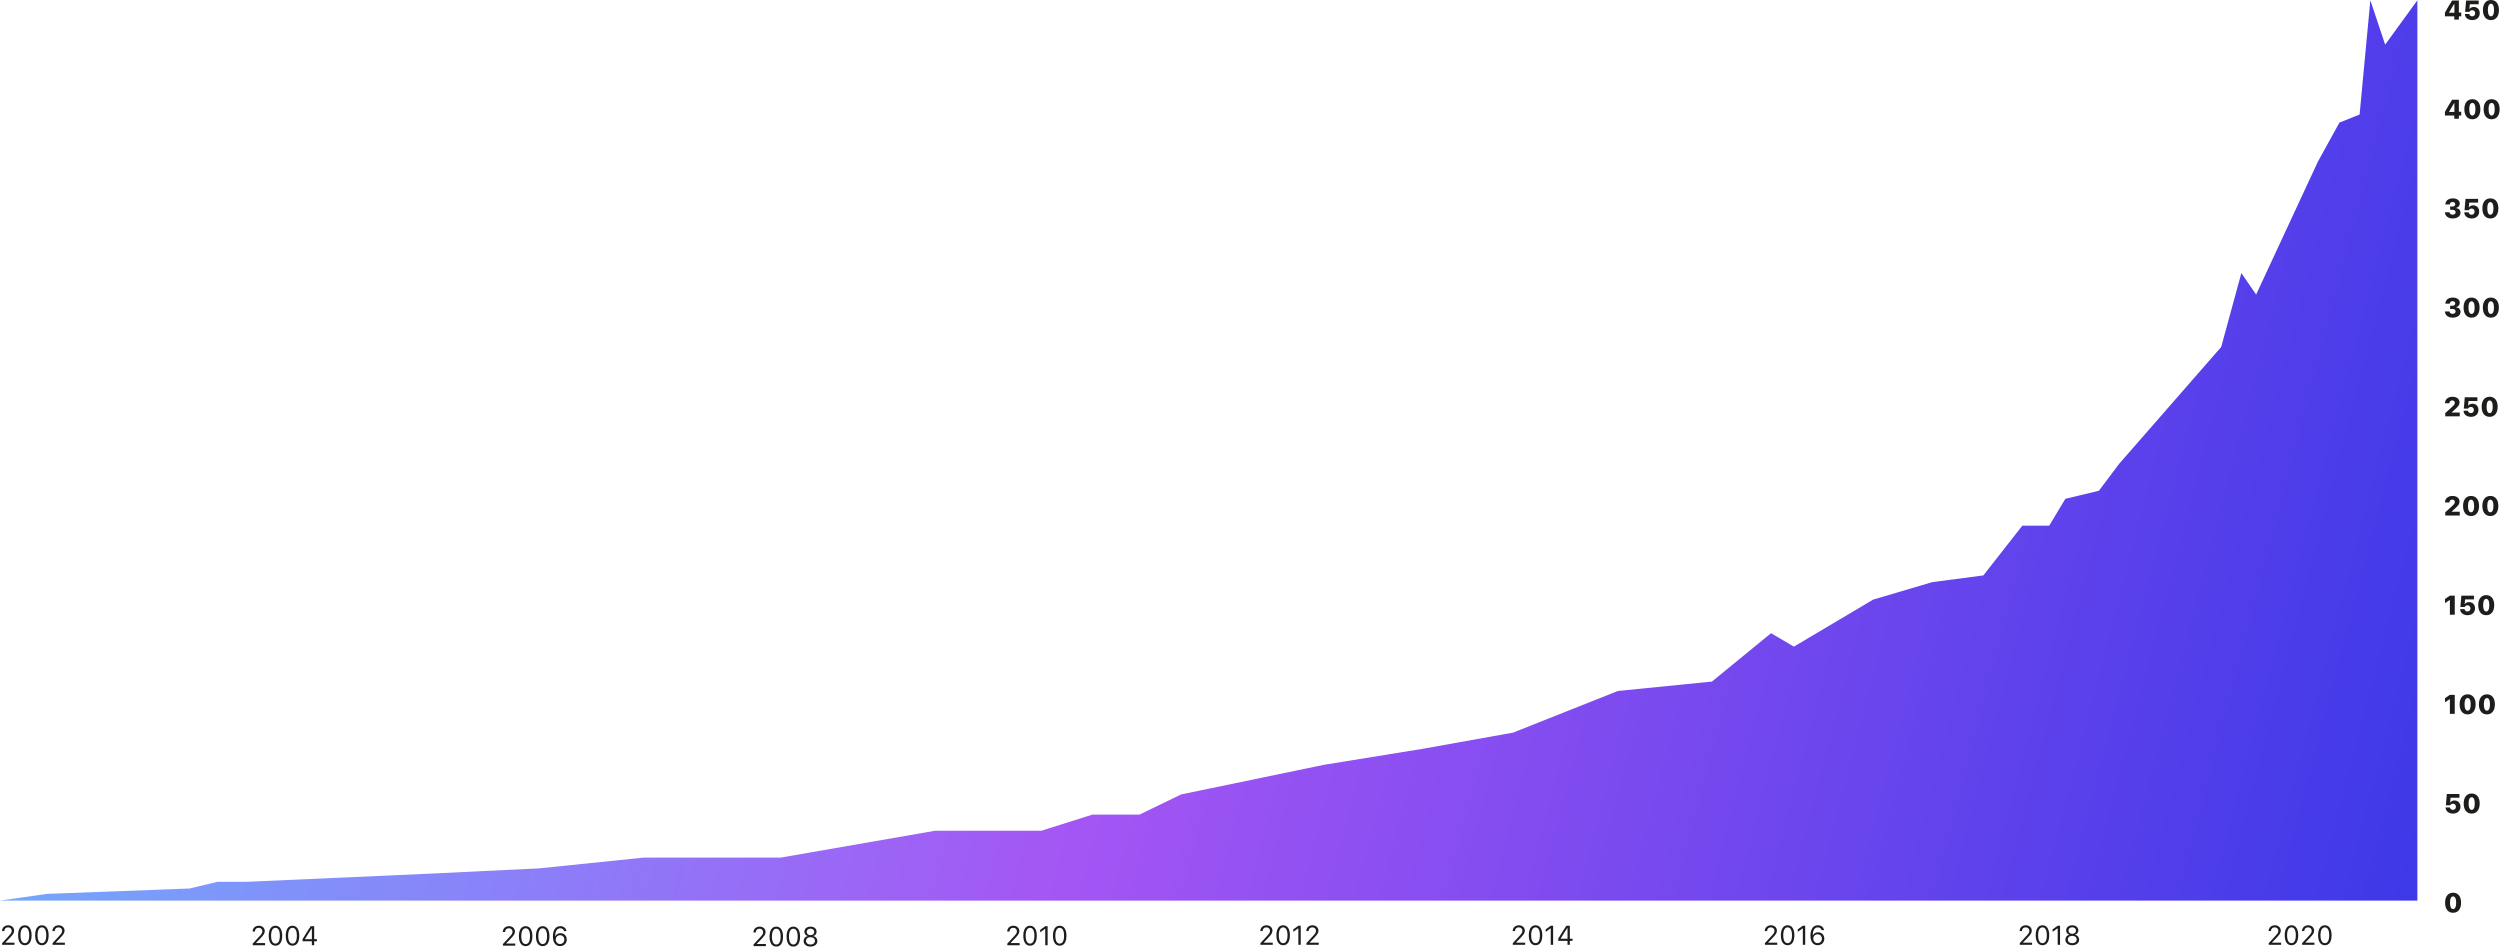 <svg fill="none" height="420" viewBox="0 0 1109 420" width="1109" xmlns="http://www.w3.org/2000/svg" xmlns:xlink="http://www.w3.org/1999/xlink"><linearGradient id="a" gradientUnits="userSpaceOnUse" x1="-62.628" x2="1169.18" y1="43.091" y2="365.484"><stop offset="0" stop-color="#63c2ff"/><stop offset=".474" stop-color="#a456f4"/><stop offset=".999" stop-color="#2e34e6"/></linearGradient><clipPath id="b"><path d="m0 0h1108.84v419.901h-1108.84z"/></clipPath><g clip-path="url(#b)"><g fill="#1d1d1b"><path d="m3.668 410.451c1.477 0 2.607 1.002 2.607 2.373 0 .973-.422 1.676-1.945 3.252l-1.922 1.986v.094h4.008v.949h-5.473v-.726l2.859-3.094c1.078-1.166 1.395-1.605 1.395-2.349 0-.897-.604-1.565-1.6-1.565-1.014 0-1.688.662-1.688 1.664h-1.02c0-1.506 1.16-2.584 2.777-2.584z"/><path d="m8.034 414.875c0-2.789 1.107-4.424 3-4.424 1.881 0 2.988 1.641 2.988 4.442 0 2.806-1.09 4.412-2.988 4.412-1.904 0-3-1.617-3-4.43zm4.928 0c0-2.244-.691-3.498-1.928-3.498-1.236 0-1.939 1.266-1.939 3.498 0 2.262.691 3.51 1.939 3.51 1.248 0 1.928-1.242 1.928-3.51z"/><path d="m15.592 414.875c0-2.789 1.107-4.424 3-4.424 1.881 0 2.988 1.641 2.988 4.442 0 2.806-1.09 4.412-2.988 4.412-1.904 0-3-1.617-3-4.43zm4.928 0c0-2.244-.691-3.498-1.928-3.498-1.236 0-1.94 1.266-1.94 3.498 0 2.262.691 3.51 1.94 3.51 1.248 0 1.928-1.242 1.928-3.51z"/><path d="m26.034 410.451c1.476 0 2.607 1.002 2.607 2.373 0 .973-.422 1.676-1.945 3.252l-1.922 1.986v.094h4.008v.949h-5.473v-.726l2.859-3.094c1.078-1.166 1.395-1.605 1.395-2.349 0-.897-.604-1.565-1.6-1.565-1.014 0-1.688.662-1.688 1.664h-1.02c0-1.506 1.16-2.584 2.777-2.584z"/><path d="m114.837 410.65c1.477 0 2.608 1.002 2.608 2.373 0 .973-.422 1.676-1.946 3.252l-1.921 1.987v.093h4.007v.95h-5.472v-.727l2.859-3.094c1.078-1.166 1.395-1.605 1.395-2.349 0-.897-.604-1.565-1.6-1.565-1.014 0-1.688.662-1.688 1.664h-1.019c0-1.505 1.16-2.584 2.777-2.584z"/><path d="m119.203 415.074c0-2.789 1.107-4.424 3-4.424 1.88 0 2.988 1.641 2.988 4.442 0 2.806-1.09 4.412-2.988 4.412-1.905 0-3-1.617-3-4.43zm4.927 0c0-2.244-.691-3.498-1.927-3.498-1.237 0-1.94 1.266-1.94 3.498 0 2.262.691 3.51 1.94 3.51 1.248 0 1.927-1.242 1.927-3.51z"/><path d="m126.761 415.074c0-2.789 1.108-4.424 3-4.424 1.881 0 2.988 1.641 2.988 4.442 0 2.806-1.089 4.412-2.988 4.412-1.904 0-3-1.617-3-4.43zm4.928 0c0-2.244-.692-3.498-1.928-3.498s-1.939 1.266-1.939 3.498c0 2.262.691 3.51 1.939 3.51s1.928-1.242 1.928-3.51z"/><path d="m138.339 417.553h-4.119v-.961c1.143-1.916 2.438-3.979 3.621-5.742h1.529v5.759h1.202v.944h-1.202v1.752h-1.031zm-3.041-.938h3.047v-4.787h-.07c-.949 1.418-2.057 3.164-2.977 4.717z"/><path d="m225.819 410.849c1.477 0 2.608 1.002 2.608 2.373 0 .972-.422 1.675-1.946 3.252l-1.922 1.986v.094h4.008v.949h-5.472v-.727l2.859-3.093c1.078-1.166 1.395-1.606 1.395-2.35 0-.896-.604-1.564-1.6-1.564-1.014 0-1.688.662-1.688 1.664h-1.019c0-1.506 1.16-2.584 2.777-2.584z"/><path d="m230.184 415.272c0-2.789 1.108-4.423 3-4.423 1.881 0 2.989 1.64 2.989 4.441 0 2.807-1.09 4.412-2.989 4.412-1.904 0-3-1.617-3-4.43zm4.928 0c0-2.244-.691-3.498-1.928-3.498-1.236 0-1.939 1.266-1.939 3.498 0 2.262.691 3.51 1.939 3.51s1.928-1.242 1.928-3.51z"/><path d="m237.743 415.272c0-2.789 1.107-4.423 3-4.423 1.881 0 2.988 1.64 2.988 4.441 0 2.807-1.09 4.412-2.988 4.412-1.904 0-3-1.617-3-4.43zm4.928 0c0-2.244-.692-3.498-1.928-3.498s-1.939 1.266-1.939 3.498c0 2.262.691 3.51 1.939 3.51s1.928-1.242 1.928-3.51z"/><path d="m245.266 415.419c0-2.906 1.254-4.57 3.252-4.57 1.541 0 2.555.849 2.772 2.162h-1.084c-.176-.785-.797-1.225-1.652-1.225-1.407 0-2.227 1.172-2.262 3.469h.094c.416-.82 1.242-1.301 2.25-1.301 1.611 0 2.777 1.19 2.777 2.83 0 1.699-1.231 2.912-2.965 2.912-1.84 0-3.182-1.429-3.182-4.277zm5.081 1.4c0-1.154-.78-1.951-1.899-1.951s-1.922.797-1.922 1.916c0 1.131.826 1.987 1.91 1.987s1.911-.844 1.911-1.952z"/><path d="m337.002 411.048c1.477 0 2.608 1.002 2.608 2.373 0 .973-.422 1.676-1.946 3.252l-1.921 1.986v.094h4.007v.949h-5.472v-.726l2.859-3.094c1.078-1.166 1.395-1.606 1.395-2.35 0-.896-.604-1.564-1.6-1.564-1.014 0-1.687.662-1.687 1.664h-1.02c0-1.506 1.16-2.584 2.777-2.584z"/><path d="m341.368 415.472c0-2.789 1.107-4.424 3-4.424 1.88 0 2.988 1.64 2.988 4.441 0 2.807-1.09 4.412-2.988 4.412-1.905 0-3-1.617-3-4.429zm4.927 0c0-2.244-.691-3.498-1.927-3.498-1.237 0-1.94 1.265-1.94 3.498 0 2.261.692 3.509 1.94 3.509s1.927-1.242 1.927-3.509z"/><path d="m348.926 415.472c0-2.789 1.108-4.424 3-4.424 1.881 0 2.988 1.64 2.988 4.441 0 2.807-1.089 4.412-2.988 4.412-1.904 0-3-1.617-3-4.429zm4.928 0c0-2.244-.692-3.498-1.928-3.498s-1.939 1.265-1.939 3.498c0 2.261.691 3.509 1.939 3.509s1.928-1.242 1.928-3.509z"/><path d="m356.485 417.44c0-1.101.697-1.957 1.758-2.156v-.094c-.862-.234-1.413-.966-1.413-1.886 0-1.319 1.12-2.256 2.702-2.256s2.701.937 2.701 2.256c0 .925-.539 1.646-1.412 1.886v.094c1.06.199 1.757 1.055 1.757 2.156 0 1.448-1.253 2.461-3.046 2.461s-3.047-1.013-3.047-2.461zm5.027-.076c0-.967-.809-1.635-1.98-1.635-1.172 0-1.981.668-1.981 1.635s.809 1.635 1.981 1.635c1.171 0 1.98-.668 1.98-1.635zm-.316-3.961c0-.873-.662-1.453-1.664-1.453s-1.664.58-1.664 1.453c0 .862.668 1.436 1.664 1.436s1.664-.574 1.664-1.436z"/><path d="m449.57 410.65c1.476 0 2.607 1.002 2.607 2.373 0 .973-.422 1.676-1.945 3.252l-1.922 1.987v.093h4.008v.95h-5.473v-.727l2.859-3.094c1.079-1.166 1.395-1.605 1.395-2.349 0-.897-.604-1.565-1.6-1.565-1.013 0-1.687.662-1.687 1.664h-1.02c0-1.505 1.161-2.584 2.778-2.584z"/><path d="m453.935 415.074c0-2.789 1.107-4.424 3-4.424 1.881 0 2.988 1.641 2.988 4.442 0 2.806-1.09 4.412-2.988 4.412-1.904 0-3-1.617-3-4.43zm4.928 0c0-2.244-.692-3.498-1.928-3.498s-1.94 1.266-1.94 3.498c0 2.262.692 3.51 1.94 3.51s1.928-1.242 1.928-3.51z"/><path d="m463.673 412.021h-.094l-2.15 1.559v-1.113l2.25-1.617h1.049v8.455h-1.055z"/><path d="m467.089 415.074c0-2.789 1.108-4.424 3-4.424 1.881 0 2.989 1.641 2.989 4.442 0 2.806-1.09 4.412-2.989 4.412-1.904 0-3-1.617-3-4.43zm4.928 0c0-2.244-.691-3.498-1.928-3.498-1.236 0-1.939 1.266-1.939 3.498 0 2.262.691 3.51 1.939 3.51s1.928-1.242 1.928-3.51z"/><path d="m561.847 410.451c1.477 0 2.607 1.002 2.607 2.373 0 .973-.421 1.676-1.945 3.252l-1.922 1.986v.094h4.008v.949h-5.473v-.726l2.86-3.094c1.078-1.166 1.394-1.605 1.394-2.349 0-.897-.603-1.565-1.599-1.565-1.014 0-1.688.662-1.688 1.664h-1.019c0-1.506 1.16-2.584 2.777-2.584z"/><path d="m566.212 414.875c0-2.789 1.108-4.424 3-4.424 1.881 0 2.989 1.641 2.989 4.442 0 2.806-1.09 4.412-2.989 4.412-1.904 0-3-1.617-3-4.43zm4.928 0c0-2.244-.691-3.498-1.928-3.498-1.236 0-1.939 1.266-1.939 3.498 0 2.262.691 3.51 1.939 3.51s1.928-1.242 1.928-3.51z"/><path d="m575.951 411.822h-.094l-2.151 1.559v-1.113l2.25-1.618h1.049v8.455h-1.054z"/><path d="m582.249 410.451c1.477 0 2.608 1.002 2.608 2.373 0 .973-.422 1.676-1.946 3.252l-1.921 1.986v.094h4.007v.949h-5.472v-.726l2.859-3.094c1.078-1.166 1.395-1.605 1.395-2.349 0-.897-.604-1.565-1.6-1.565-1.014 0-1.687.662-1.687 1.664h-1.02c0-1.506 1.16-2.584 2.777-2.584z"/><path d="m673.807 410.451c1.477 0 2.607 1.002 2.607 2.373 0 .973-.421 1.676-1.945 3.252l-1.922 1.986v.094h4.008v.949h-5.473v-.726l2.86-3.094c1.078-1.166 1.394-1.605 1.394-2.349 0-.897-.603-1.565-1.599-1.565-1.014 0-1.688.662-1.688 1.664h-1.019c0-1.506 1.16-2.584 2.777-2.584z"/><path d="m678.172 414.875c0-2.789 1.108-4.424 3-4.424 1.881 0 2.989 1.641 2.989 4.442 0 2.806-1.09 4.412-2.989 4.412-1.904 0-3-1.617-3-4.43zm4.928 0c0-2.244-.691-3.498-1.928-3.498-1.236 0-1.939 1.266-1.939 3.498 0 2.262.691 3.51 1.939 3.51s1.928-1.242 1.928-3.51z"/><path d="m687.911 411.822h-.094l-2.151 1.559v-1.113l2.25-1.618h1.049v8.455h-1.054z"/><path d="m695.346 417.354h-4.119v-.961c1.143-1.916 2.437-3.979 3.621-5.743h1.529v5.76h1.201v.944h-1.201v1.751h-1.031zm-3.041-.938h3.047v-4.787h-.07c-.95 1.418-2.057 3.164-2.977 4.717z"/><path d="m785.63 410.45c1.477 0 2.608 1.002 2.608 2.373 0 .973-.422 1.676-1.946 3.252l-1.922 1.987v.093h4.008v.949h-5.472v-.726l2.859-3.094c1.078-1.166 1.395-1.605 1.395-2.349 0-.897-.604-1.565-1.6-1.565-1.014 0-1.688.662-1.688 1.664h-1.019c0-1.506 1.16-2.584 2.777-2.584z"/><path d="m789.995 414.874c0-2.789 1.108-4.424 3-4.424 1.881 0 2.989 1.641 2.989 4.442 0 2.806-1.09 4.412-2.989 4.412-1.904 0-3-1.617-3-4.43zm4.928 0c0-2.244-.691-3.498-1.928-3.498-1.236 0-1.939 1.266-1.939 3.498 0 2.262.691 3.51 1.939 3.51 1.249 0 1.928-1.242 1.928-3.51z"/><path d="m799.734 411.821h-.094l-2.15 1.559v-1.113l2.25-1.618h1.048v8.455h-1.054z"/><path d="m803.115 415.021c0-2.907 1.254-4.571 3.252-4.571 1.541 0 2.554.85 2.771 2.162h-1.084c-.176-.785-.797-1.224-1.652-1.224-1.407 0-2.227 1.172-2.262 3.468h.094c.416-.82 1.242-1.3 2.25-1.3 1.611 0 2.777 1.189 2.777 2.83 0 1.699-1.23 2.912-2.965 2.912-1.84 0-3.181-1.43-3.181-4.277zm5.08 1.4c0-1.154-.78-1.951-1.899-1.951s-1.922.797-1.922 1.916c0 1.131.827 1.986 1.911 1.986s1.91-.844 1.91-1.951z"/><path d="m898.682 410.449c1.477 0 2.607 1.002 2.607 2.373 0 .973-.421 1.676-1.945 3.252l-1.922 1.987v.093h4.008v.95h-5.473v-.727l2.86-3.094c1.078-1.166 1.394-1.605 1.394-2.349 0-.897-.603-1.565-1.599-1.565-1.014 0-1.688.662-1.688 1.664h-1.019c0-1.506 1.16-2.584 2.777-2.584z"/><path d="m903.047 414.873c0-2.789 1.108-4.424 3-4.424 1.881 0 2.989 1.641 2.989 4.442 0 2.806-1.09 4.412-2.989 4.412-1.904 0-3-1.617-3-4.43zm4.928 0c0-2.244-.691-3.498-1.928-3.498-1.236 0-1.939 1.266-1.939 3.498 0 2.262.691 3.51 1.939 3.51s1.928-1.242 1.928-3.51z"/><path d="m912.786 411.82h-.094l-2.151 1.559v-1.113l2.25-1.618h1.049v8.456h-1.054z"/><path d="m916.202 416.842c0-1.102.697-1.957 1.757-2.156v-.094c-.861-.235-1.412-.967-1.412-1.887 0-1.318 1.119-2.256 2.701-2.256s2.702.938 2.702 2.256c0 .926-.539 1.647-1.413 1.887v.094c1.061.199 1.758 1.054 1.758 2.156 0 1.447-1.254 2.461-3.047 2.461s-3.046-1.014-3.046-2.461zm5.027-.076c0-.967-.809-1.635-1.981-1.635-1.171 0-1.98.668-1.98 1.635 0 .966.809 1.634 1.98 1.634 1.172 0 1.981-.668 1.981-1.634zm-.317-3.961c0-.873-.662-1.453-1.664-1.453s-1.664.58-1.664 1.453c0 .861.668 1.435 1.664 1.435.997 0 1.664-.574 1.664-1.435z"/><path d="m1009.14 410.45c1.48 0 2.61 1.002 2.61 2.373 0 .973-.43 1.676-1.95 3.252l-1.92 1.987v.093h4.01v.949h-5.48v-.726l2.86-3.094c1.08-1.166 1.4-1.605 1.4-2.349 0-.897-.61-1.565-1.6-1.565-1.01 0-1.69.662-1.69 1.664h-1.02c0-1.506 1.16-2.584 2.78-2.584z"/><path d="m1013.5 414.874c0-2.789 1.11-4.424 3-4.424s2.99 1.641 2.99 4.442c0 2.806-1.09 4.412-2.99 4.412s-3-1.617-3-4.43zm4.93 0c0-2.244-.69-3.498-1.93-3.498-1.23 0-1.94 1.266-1.94 3.498 0 2.262.7 3.51 1.94 3.51 1.25 0 1.93-1.242 1.93-3.51z"/><path d="m1023.95 410.45c1.47 0 2.6 1.002 2.6 2.373 0 .973-.42 1.676-1.94 3.252l-1.92 1.987v.093h4v.949h-5.47v-.726l2.86-3.094c1.08-1.166 1.39-1.605 1.39-2.349 0-.897-.6-1.565-1.59-1.565-1.02 0-1.69.662-1.69 1.664h-1.02c0-1.506 1.16-2.584 2.78-2.584z"/><path d="m1028.31 414.874c0-2.789 1.11-4.424 3-4.424 1.88 0 2.99 1.641 2.99 4.442 0 2.806-1.09 4.412-2.99 4.412s-3-1.617-3-4.43zm4.93 0c0-2.244-.69-3.498-1.93-3.498s-1.94 1.266-1.94 3.498c0 2.262.69 3.51 1.94 3.51s1.93-1.242 1.93-3.51z"/><path d="m1088.71 7.242h-4.14v-1.623c1.03-1.893 2.09-3.668 3.2-5.391h2.98v5.338h1.05v1.676h-1.05v1.441h-2.04zm-2.29-1.6h2.35v-3.879h-.11c-.75 1.178-1.55 2.502-2.24 3.773z"/><path d="m1093.41 6.205h1.95c.09.645.63 1.049 1.31 1.049.77 0 1.32-.539 1.32-1.371 0-.826-.54-1.365-1.3-1.365-.59 0-1.04.293-1.27.738h-1.9l.44-5.027h5.59v1.652h-3.93l-.2 2.086h.11c.33-.539.94-.879 1.84-.879 1.48 0 2.65 1.043 2.65 2.771 0 1.816-1.32 3.053-3.32 3.053-1.96 0-3.26-1.166-3.29-2.707z"/><path d="m1101.43 4.436c0-2.801 1.38-4.436 3.56-4.436 2.17 0 3.55 1.629 3.55 4.441 0 2.789-1.36 4.471-3.55 4.471-2.2 0-3.56-1.676-3.56-4.477zm4.93 0c0-1.893-.55-2.783-1.37-2.783s-1.37.891-1.37 2.783c0 1.904.55 2.824 1.37 2.824s1.37-.92 1.37-2.824z"/><path d="m1088.71 51.242h-4.14v-1.623c1.03-1.893 2.09-3.668 3.2-5.391h2.98v5.338h1.05v1.676h-1.05v1.441h-2.04zm-2.29-1.6h2.35v-3.879h-.11c-.75 1.178-1.55 2.502-2.24 3.773z"/><path d="m1093.18 48.435c0-2.801 1.38-4.436 3.56-4.436 2.17 0 3.55 1.629 3.55 4.441 0 2.789-1.36 4.471-3.55 4.471-2.2 0-3.56-1.676-3.56-4.477zm4.93 0c0-1.893-.55-2.783-1.37-2.783s-1.37.891-1.37 2.783c0 1.904.55 2.824 1.37 2.824s1.37-.92 1.37-2.824z"/><path d="m1101.74 48.435c0-2.801 1.37-4.436 3.55-4.436 2.17 0 3.55 1.629 3.55 4.441 0 2.789-1.36 4.471-3.55 4.471-2.2 0-3.55-1.676-3.55-4.477zm4.92 0c0-1.893-.55-2.783-1.37-2.783s-1.36.891-1.36 2.783c0 1.904.54 2.824 1.36 2.824s1.37-.92 1.37-2.824z"/><path d="m1086.89 91.627h1.09c.71 0 1.17-.416 1.17-1.025 0-.574-.44-.996-1.16-.996-.76 0-1.23.404-1.26 1.09h-1.96c.03-1.623 1.31-2.695 3.32-2.695 1.98 0 3.07 1.037 3.06 2.297 0 1.02-.65 1.693-1.58 1.91v.111c1.22.17 1.92.926 1.92 2.039 0 1.512-1.44 2.555-3.47 2.555-2.01 0-3.38-1.084-3.45-2.748h2.05c.03.65.55 1.055 1.37 1.055.78 0 1.32-.428 1.32-1.067 0-.668-.51-1.072-1.33-1.072h-1.09z"/><path d="m1093.15 94.205h1.95c.09.644.63 1.049 1.31 1.049.78 0 1.32-.539 1.32-1.371 0-.826-.54-1.365-1.29-1.365-.59 0-1.05.293-1.28.738h-1.89l.43-5.027h5.59v1.652h-3.93l-.19 2.086h.11c.32-.539.93-.879 1.83-.879 1.48 0 2.65 1.043 2.65 2.772 0 1.816-1.32 3.053-3.32 3.053-1.95 0-3.26-1.166-3.29-2.707z"/><path d="m1101.18 92.436c0-2.801 1.37-4.436 3.55-4.436 2.17 0 3.55 1.629 3.55 4.441 0 2.789-1.36 4.471-3.55 4.471-2.2 0-3.55-1.676-3.55-4.477zm4.92 0c0-1.893-.55-2.783-1.37-2.783s-1.37.891-1.37 2.783c0 1.904.55 2.824 1.37 2.824s1.37-.92 1.37-2.824z"/><path d="m1086.89 135.627h1.09c.71 0 1.17-.416 1.17-1.025 0-.575-.44-.997-1.16-.997-.76 0-1.23.405-1.26 1.09h-1.96c.03-1.623 1.31-2.695 3.32-2.695 1.98 0 3.07 1.037 3.06 2.297 0 1.019-.65 1.693-1.58 1.91v.111c1.22.17 1.92.926 1.92 2.039 0 1.512-1.44 2.555-3.47 2.555-2.01 0-3.38-1.084-3.45-2.748h2.05c.03.65.55 1.055 1.37 1.055.78 0 1.32-.428 1.32-1.067 0-.668-.51-1.072-1.33-1.072h-1.09z"/><path d="m1092.84 136.436c0-2.801 1.37-4.436 3.55-4.436 2.17 0 3.55 1.629 3.55 4.441 0 2.789-1.36 4.471-3.55 4.471-2.2 0-3.55-1.676-3.55-4.476zm4.92 0c0-1.893-.55-2.784-1.37-2.784s-1.37.891-1.37 2.784c0 1.904.55 2.824 1.37 2.824s1.37-.92 1.37-2.824z"/><path d="m1101.39 136.436c0-2.801 1.38-4.436 3.55-4.436 2.18 0 3.56 1.629 3.56 4.441 0 2.789-1.36 4.471-3.56 4.471-2.19 0-3.55-1.676-3.55-4.476zm4.93 0c0-1.893-.55-2.784-1.38-2.784-.82 0-1.36.891-1.36 2.784 0 1.904.54 2.824 1.36 2.824.83 0 1.38-.92 1.38-2.824z"/><path d="m1087.92 176c1.96 0 3.13 1.061 3.13 2.508 0 1.002-.45 1.664-1.8 2.883l-1.66 1.505v.112h3.56v1.676h-6.43v-1.436l3.02-2.736c1.04-.955 1.22-1.319 1.22-1.817 0-.586-.41-1.072-1.15-1.072-.78 0-1.25.533-1.25 1.266h-1.96c0-1.717 1.35-2.889 3.32-2.889z"/><path d="m1092.83 182.205h1.95c.1.645.64 1.049 1.31 1.049.78 0 1.33-.539 1.33-1.371 0-.826-.54-1.365-1.3-1.365-.59 0-1.04.293-1.28.738h-1.89l.43-5.027h5.59v1.652h-3.93l-.19 2.086h.11c.33-.539.94-.879 1.83-.879 1.49 0 2.65 1.043 2.65 2.771 0 1.817-1.32 3.053-3.31 3.053-1.96 0-3.27-1.166-3.3-2.707z"/><path d="m1100.86 180.436c0-2.801 1.37-4.436 3.55-4.436s3.55 1.629 3.55 4.441c0 2.789-1.36 4.471-3.55 4.471-2.2 0-3.55-1.676-3.55-4.476zm4.92 0c0-1.893-.55-2.784-1.37-2.784s-1.36.891-1.36 2.784c0 1.904.54 2.824 1.36 2.824s1.37-.92 1.37-2.824z"/><path d="m1087.92 220c1.96 0 3.13 1.061 3.13 2.508 0 1.002-.45 1.664-1.8 2.883l-1.66 1.505v.112h3.56v1.676h-6.43v-1.436l3.02-2.736c1.04-.955 1.22-1.319 1.22-1.817 0-.586-.41-1.072-1.15-1.072-.78 0-1.25.533-1.25 1.266h-1.96c0-1.717 1.35-2.889 3.32-2.889z"/><path d="m1092.61 224.436c0-2.801 1.37-4.436 3.55-4.436s3.55 1.629 3.55 4.441c0 2.789-1.36 4.471-3.55 4.471-2.2 0-3.55-1.676-3.55-4.476zm4.92 0c0-1.893-.55-2.784-1.37-2.784s-1.36.891-1.36 2.784c0 1.904.54 2.824 1.36 2.824s1.37-.92 1.37-2.824z"/><path d="m1101.17 224.436c0-2.801 1.37-4.436 3.55-4.436 2.17 0 3.55 1.629 3.55 4.441 0 2.789-1.36 4.471-3.55 4.471-2.2 0-3.55-1.676-3.55-4.476zm4.92 0c0-1.893-.55-2.784-1.37-2.784s-1.37.891-1.37 2.784c0 1.904.55 2.824 1.37 2.824s1.37-.92 1.37-2.824z"/><path d="m1086.77 266.168h-.11l-2.04 1.377v-1.852l2.15-1.464h2.16v8.455h-2.16z"/><path d="m1091.31 270.205h1.95c.09.645.63 1.049 1.31 1.049.78 0 1.32-.539 1.32-1.371 0-.826-.54-1.365-1.29-1.365-.59 0-1.05.293-1.28.738h-1.89l.43-5.027h5.59v1.652h-3.93l-.19 2.086h.11c.33-.539.93-.879 1.83-.879 1.48 0 2.65 1.043 2.65 2.771 0 1.817-1.32 3.053-3.32 3.053-1.95 0-3.26-1.166-3.29-2.707z"/><path d="m1099.34 268.436c0-2.801 1.37-4.436 3.55-4.436 2.17 0 3.55 1.629 3.55 4.441 0 2.789-1.36 4.471-3.55 4.471-2.2 0-3.55-1.676-3.55-4.476zm4.92 0c0-1.893-.55-2.784-1.37-2.784s-1.37.891-1.37 2.784c0 1.904.55 2.824 1.37 2.824s1.37-.92 1.37-2.824z"/><path d="m1086.77 310.168h-.11l-2.04 1.377v-1.852l2.15-1.464h2.16v8.455h-2.16z"/><path d="m1091.09 312.436c0-2.801 1.37-4.436 3.55-4.436 2.17 0 3.55 1.629 3.55 4.441 0 2.789-1.36 4.471-3.55 4.471-2.2 0-3.55-1.676-3.55-4.476zm4.92 0c0-1.893-.55-2.784-1.37-2.784s-1.37.891-1.37 2.784c0 1.904.55 2.824 1.37 2.824s1.37-.92 1.37-2.824z"/><path d="m1099.64 312.436c0-2.801 1.37-4.436 3.55-4.436s3.55 1.629 3.55 4.441c0 2.789-1.36 4.471-3.55 4.471s-3.55-1.676-3.55-4.476zm4.92 0c0-1.893-.55-2.784-1.37-2.784s-1.36.891-1.36 2.784c0 1.904.54 2.824 1.36 2.824s1.37-.92 1.37-2.824z"/><path d="m1084.86 358.205h1.95c.09.645.63 1.049 1.31 1.049.78 0 1.32-.539 1.32-1.371 0-.826-.54-1.365-1.29-1.365-.6 0-1.05.293-1.28.738h-1.89l.43-5.027h5.59v1.652h-3.93l-.2 2.086h.12c.32-.539.93-.879 1.83-.879 1.48 0 2.65 1.043 2.65 2.771 0 1.817-1.32 3.053-3.32 3.053-1.96 0-3.26-1.166-3.29-2.707z"/><path d="m1092.89 356.436c0-2.801 1.37-4.436 3.55-4.436 2.17 0 3.55 1.629 3.55 4.441 0 2.789-1.36 4.471-3.55 4.471-2.2 0-3.55-1.676-3.55-4.476zm4.92 0c0-1.893-.55-2.784-1.37-2.784s-1.37.891-1.37 2.784c0 1.904.55 2.824 1.37 2.824s1.37-.92 1.37-2.824z"/><path d="m1084.64 400.436c0-2.801 1.37-4.436 3.55-4.436 2.17 0 3.55 1.629 3.55 4.441 0 2.789-1.36 4.471-3.55 4.471-2.2 0-3.55-1.676-3.55-4.476zm4.92 0c0-1.893-.55-2.784-1.37-2.784s-1.37.891-1.37 2.784c0 1.904.55 2.824 1.37 2.824s1.37-.92 1.37-2.824z"/></g><path d="m1072.35.125-14.3 19.671-6.56-19.671-4.77 50.667-8.94 3.576-9.54 17.286-27.42 59.012-6.554-9.538-8.942 32.785-45.302 51.859-8.941 11.922-14.902 3.576-7.153 11.922h-11.922l-17.286 22.055-22.651 2.98-26.228 7.75-35.169 20.862-10.133-5.96-26.228 21.459-41.726 4.172-46.494 18.479-39.938 7.153-44.11 7.153-63.185 13.113-18.478 8.942h-20.863l-22.651 7.153h-47.091l-68.549 11.921h-60.801l-46.229 4.769-49.144 2.384-80.471 3.577h-13.114l-12.518 2.98-63.185 2.385-20.863 2.98h1072.35z" fill="url(#a)"/></g></svg>
